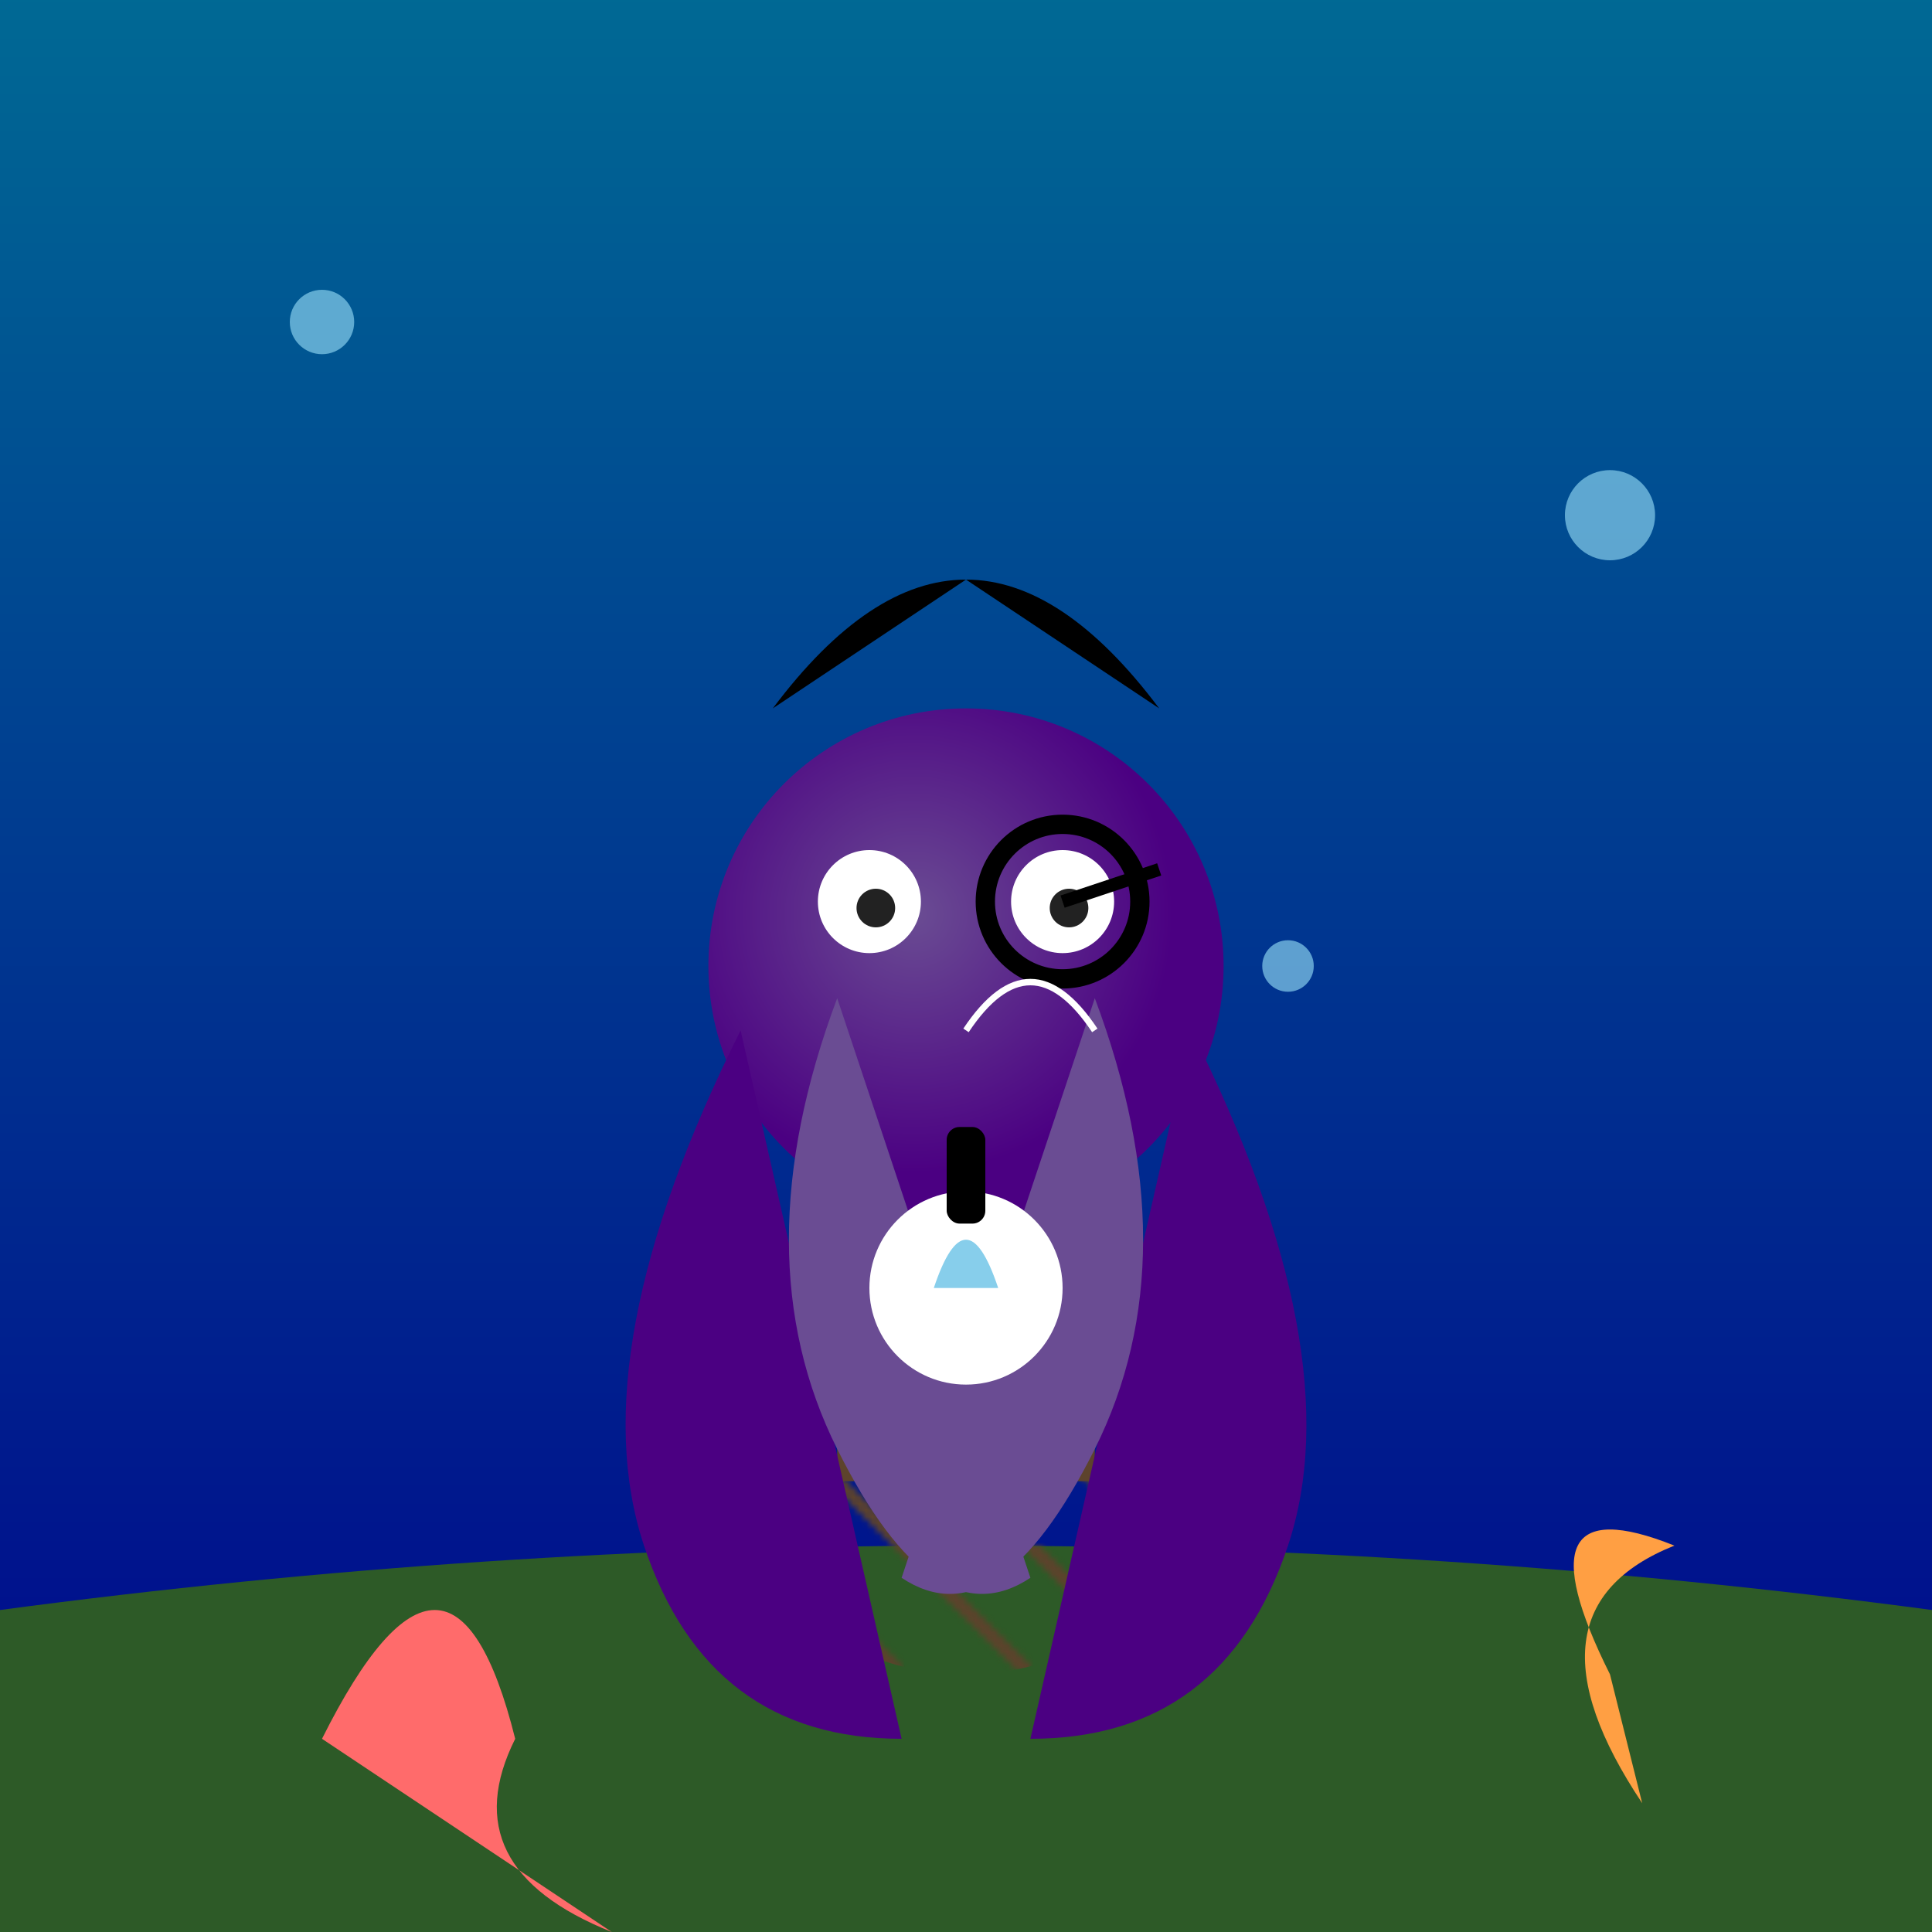 <svg viewBox="0 0 300 300" xmlns="http://www.w3.org/2000/svg">
  <defs>
    <linearGradient id="waterGrad" x1="0" y1="1" x2="0" y2="0">
      <stop offset="0%" stop-color="#00008b"/>
      <stop offset="100%" stop-color="#006994"/>
    </linearGradient>
    <radialGradient id="octoBody" cx="40%" cy="40%">
      <stop offset="0%" stop-color="#6a4c93"/>
      <stop offset="100%" stop-color="#4b0082"/>
    </radialGradient>
    <pattern id="wood" patternUnits="userSpaceOnUse" width="20" height="20">
      <path d="M0 0L20 20M10-10L30 10" stroke="#5d432c" stroke-width="2"/>
    </pattern>
  </defs>

  <rect width="300" height="300" fill="url(#waterGrad)"/>

  <!-- Seafloor -->
  <path d="M0 250 Q150 230 300 250 L300 300 0 300Z" fill="#2d5a27"/>

  <!-- Coral -->
  <path d="M50 270 q20 -40 30 0 q-10 20 15 30" fill="#ff6b6b"/>
  <path d="M250 260 q-15 -30 10 -20 q-25 10 -5 40" fill="#ff9f43"/>

  <!-- Table -->
  <circle cx="150" cy="220" r="40" fill="url(#wood)"/>
  <rect x="145" y="150" width="10" height="70" fill="#5d432c"/>
  <rect x="130" y="220" width="40" height="10" fill="#5d432c"/>

  <!-- Octopus -->
  <g transform="translate(150 180)">
    <circle cx="0" cy="-30" r="40" fill="url(#octoBody)"/>
    <!-- Tentacles -->
    <path d="M-35 -20 q-25 50 -15 80 t40 30" fill="#4b0082"/>
    <path d="M35 -20 q25 50 15 80 t-40 30" fill="#4b0082"/>
    <path d="M-20 -25 q-15 40 0 70 t30 20" fill="#6a4c93"/>
    <path d="M20 -25 q15 40 0 70 t-30 20" fill="#6a4c93"/>
    <!-- Eyes -->
    <circle cx="-15" cy="-40" r="8" fill="white"/>
    <circle cx="15" cy="-40" r="8" fill="white"/>
    <circle cx="-14" cy="-39" r="3" fill="#222"/>
    <circle cx="16" cy="-39" r="3" fill="#222"/>
  </g>

  <!-- Accessories -->
  <path d="M120 110 Q150 70 180 110 L150 90Z" fill="black"/> <!-- Hat -->
  <circle cx="165" cy="140" r="12" fill="none" stroke="#gold" stroke-width="3"/> <!-- Monocle -->
  <path d="M165 140 l15 -5" stroke="#gold" stroke-width="2"/>

  <!-- Tea Set -->
  <g transform="translate(150 200)">
    <circle cx="0" cy="0" r="15" fill="white"/>
    <path d="M-5 0 Q0 -15 5 0" fill="#87CEEB"/>
    <rect x="-3" y="-25" width="6" height="15" rx="2" fill="#gold"/>
    <path d="M0 -40 q10 -15 20 0" stroke="white" fill="none"/>
  </g>

  <!-- Bubbles -->
  <circle cx="50" cy="50" r="5" fill="#87CEEB" opacity="0.7"/>
  <circle cx="250" cy="80" r="7" fill="#87CEEB" opacity="0.7"/>
  <circle cx="200" cy="150" r="4" fill="#87CEEB" opacity="0.7"/>
</svg>
